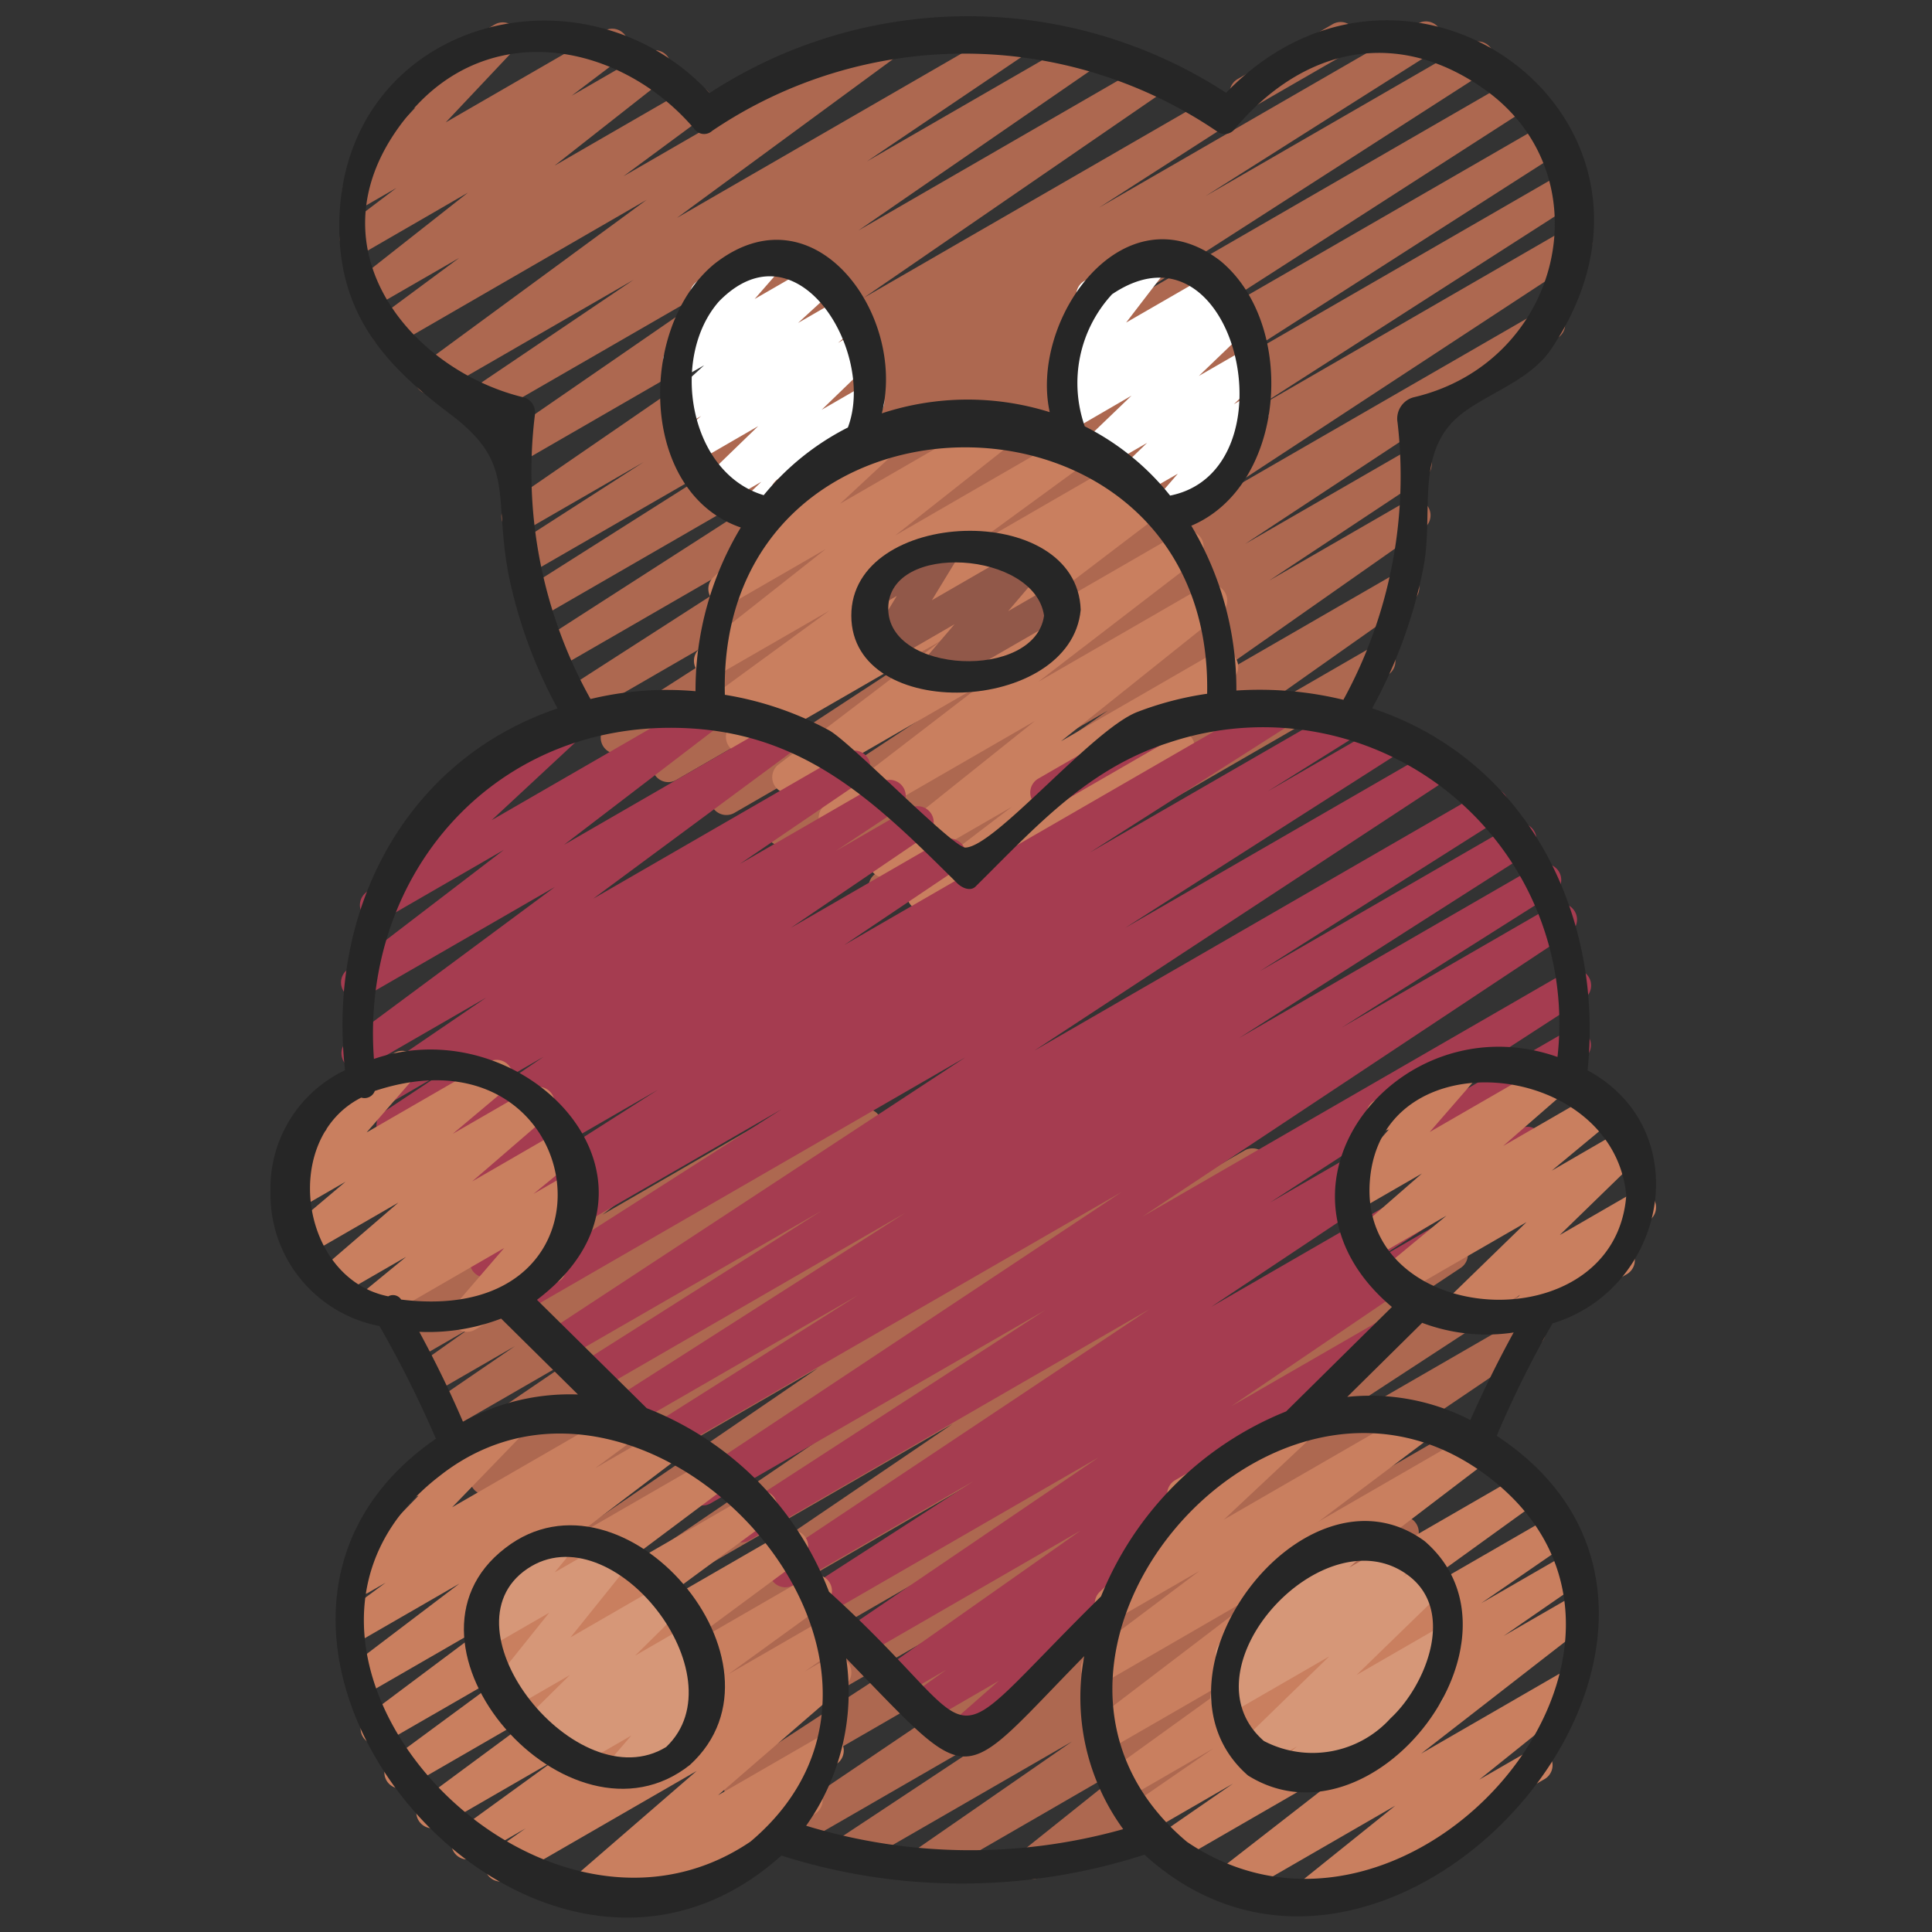 <svg id="Icons" height="512" viewBox="0 0 60 60" width="512" xmlns="http://www.w3.org/2000/svg"><rect x="0" y="0" width="60" height="60" fill="#333333" stroke="none"/><path d="m38.687 3.387a.5.5 0 0 1 -.25-.933l2.931-1.692a.5.5 0 1 1 .5.865l-2.931 1.692a.5.5 0 0 1 -.25.068z" fill="#ad6850"/><path d="m29.1 28.966a.5.5 0 0 1 -.288-.908l5.492-3.875-6.589 3.8a.5.5 0 0 1 -.537-.841l7.227-5.075-8.5 4.907a.5.5 0 0 1 -.526-.85l4.8-3.185-5.657 3.266a.5.5 0 0 1 -.525-.85l9.723-6.409-10.914 6.3a.5.5 0 0 1 -.524-.851l11.718-7.675-13.01 7.51a.5.5 0 0 1 -.519-.853l10.092-6.477-11.163 6.446a.5.5 0 0 1 -.519-.854l10.963-7.025-11.771 6.8a.5.5 0 0 1 -.52-.854l11.993-7.716-12.211 7.05a.5.5 0 0 1 -.521-.853l11.232-7.222-11.257 6.5a.5.5 0 0 1 -.678-.174.5.5 0 0 1 .16-.681l7.1-4.5-6.885 3.973a.5.5 0 0 1 -.52-.853l4.024-2.587-3.671 2.119a.5.5 0 0 1 -.533-.845l9.4-6.465-8.864 5.117a.5.5 0 0 1 -.534-.844l7.5-5.171-8.2 4.731a.5.5 0 0 1 -.53-.846l5.116-3.455-6.048 3.492a.5.5 0 0 1 -.546-.836l7-5.14-7.805 4.513a.5.5 0 0 1 -.547-.834l2.533-1.877-2.6 1.5a.5.5 0 0 1 -.558-.826l3.429-2.7-3.232 1.869a.5.5 0 0 1 -.552-.831l1.563-1.184-.934.539a.5.5 0 0 1 -.613-.776l2.136-2.258a.5.5 0 0 1 -.473-.88l2.936-1.7a.5.5 0 0 1 .614.776l-2.133 2.262 4.925-2.845a.5.5 0 0 1 .551.831l-1.569 1.188 2.34-1.35a.5.5 0 0 1 .558.826l-3.426 2.694 4.125-2.381a.5.5 0 0 1 .552.837l-2.538 1.874 8.115-4.685a.5.5 0 0 1 .545.836l-7 5.142 10.484-6.054a.5.5 0 0 1 .529.847l-5.11 3.451 6.7-3.867a.5.5 0 0 1 .534.844l-7.5 5.17 9.041-5.221a.5.5 0 0 1 .533.844l-9.408 6.468 10.8-6.234a.5.5 0 0 1 .521.853l-4.014 2.58 9.891-5.711a.5.5 0 0 1 .518.856l-7.106 4.5 8.212-4.741a.5.5 0 0 1 .521.853l-11.23 7.22 12.111-6.991a.5.5 0 0 1 .52.853l-11.993 7.713 12.463-7.192a.5.5 0 0 1 .52.853l-10.959 7.021 10.992-6.344a.5.5 0 0 1 .519.853l-10.111 6.488 9.694-5.6a.5.5 0 0 1 .525.851l-11.7 7.673 10.347-5.97a.5.5 0 0 1 .526.849l-9.724 6.41 5.031-2.9a.5.5 0 0 1 .527.85l-4.811 3.189 4.271-2.465a.5.5 0 0 1 .537.841l-7.223 5.067 6.332-3.656a.5.5 0 0 1 .538.841l-5.488 3.873 4.186-2.417a.5.5 0 1 1 .5.865l-13.714 7.92a.493.493 0 0 1 -.254.066z" fill="#ad6850"/><path d="m23.4 16.39a.5.5 0 0 1 -.346-.861l.589-.566-1.148.662a.5.5 0 0 1 -.6-.792l1.652-1.6-1.9 1.1a.5.5 0 0 1 -.572-.814l.7-.6-.443.256a.5.5 0 0 1 -.588-.8l1.124-1.031-.53.3a.5.5 0 0 1 -.627-.76l1.089-1.239a.5.5 0 0 1 -.126-.917l1.935-1.119a.5.5 0 0 1 .627.761l-.8.916 1.883-1.086a.5.5 0 0 1 .588.8l-1.123 1.03 1.369-.79a.5.5 0 0 1 .573.815l-.7.594.547-.315a.5.5 0 0 1 .6.792l-1.655 1.6 1.187-.685a.5.5 0 0 1 .6.793l-1.743 1.666a.463.463 0 0 1 .072.1.5.5 0 0 1 -.183.682l-1.8 1.041a.49.49 0 0 1 -.251.067z" fill="#fff"/><path d="m36.191 16.422a.5.5 0 0 1 -.378-.827l.766-.884-1.3.748a.5.5 0 0 1 -.6-.792l.946-.914-1.464.845a.5.5 0 0 1 -.6-.793l1.578-1.517-1.777 1.032a.5.5 0 0 1 -.57-.816l.37-.309a.5.5 0 0 1 -.514-.791l1.343-1.748a.5.5 0 0 1 -.5-.246.5.5 0 0 1 .183-.682l1.935-1.119a.5.5 0 0 1 .647.738l-1.283 1.671 2.648-1.528a.5.5 0 0 1 .57.817l-.279.233.3-.175a.5.5 0 0 1 .6.793l-1.58 1.517 1.433-.826a.5.5 0 0 1 .6.792l-.946.913.339-.2a.5.5 0 0 1 .628.76l-1.076 1.242a.5.5 0 0 1 .11.914l-1.879 1.084a.49.49 0 0 1 -.25.068z" fill="#fff"/><path d="m29.59 29.1a.5.5 0 0 1 -.3-.9l1.042-.8-1.419.82a.5.5 0 0 1 -.553-.83l3.062-2.332-3.692 2.13a.5.5 0 0 1 -.563-.823l4.974-3.976-5.967 3.444a.5.5 0 0 1 -.555-.829l4.946-3.8-5.836 3.369a.5.5 0 0 1 -.553-.83l5.06-3.852-5.944 3.431a.5.5 0 0 1 -.53-.847l.47-.318-.769.443a.5.5 0 0 1 -.545-.835l3.836-2.8-3.454 1.991a.5.5 0 0 1 -.56-.825l3.9-3.077-2.89 1.668a.5.5 0 0 1 -.59-.8l2.292-2.129a.537.537 0 0 1 -.45-.25.5.5 0 0 1 .182-.683l3.416-1.968a.5.5 0 0 1 .589.8l-2.1 1.952 5.058-2.921a.5.5 0 0 1 .56.825l-3.9 3.078 5.509-3.181a.5.5 0 0 1 .545.836l-3.836 2.8 4.716-2.723a.5.5 0 0 1 .531.847l-.476.322.745-.429a.5.5 0 0 1 .553.83l-5.059 3.85 5.6-3.232a.5.5 0 0 1 .554.829l-4.946 3.8 5.12-2.955a.5.5 0 0 1 .563.823l-4.974 3.977 4.756-2.746a.5.5 0 0 1 .553.83l-3.061 2.333 1.155-.666a.5.5 0 0 1 .555.829l-4.355 3.353a.5.5 0 0 1 -.207.636l-2.508 1.447a.493.493 0 0 1 -.25.064z" fill="#c97f5f"/><path d="m29.04 21.363a.5.5 0 0 1 -.381-.824l.986-1.154-1.9 1.1a.5.5 0 0 1 -.677-.692l.783-1.286-.359.207a.5.5 0 0 1 -.5-.865l2.054-1.186a.5.5 0 0 1 .677.693l-.783 1.285 2.722-1.572a.5.5 0 0 1 .631.757l-.985 1.155 1.356-.783a.5.5 0 0 1 .5.866l-3.874 2.236a.489.489 0 0 1 -.25.063z" fill="#915849"/><path d="m28.642 58.415a.5.5 0 0 1 -.286-.911l4.938-3.42-6.8 3.923a.5.5 0 0 1 -.526-.85l6.034-3.993-7.453 4.3a.5.5 0 0 1 -.531-.847l11.537-7.8-12.32 7.117a.5.5 0 0 1 -.523-.852l8.49-5.545-8.973 5.18a.5.5 0 0 1 -.526-.85l9.672-6.414-10.256 5.92a.5.5 0 0 1 -.528-.848l9.946-6.666-10.58 6.109a.5.5 0 0 1 -.531-.846l10.157-6.9-10.853 6.261a.5.5 0 0 1 -.531-.845l9.207-6.263-9.85 5.688a.5.5 0 0 1 -.533-.846l8.386-5.735-9 5.2a.5.5 0 0 1 -.533-.845l7.224-4.957-7.769 4.484a.5.5 0 0 1 -.521-.852l.675-.438-.826.477a.5.5 0 0 1 -.531-.846l3.959-2.69-4.044 2.334a.5.5 0 0 1 -.533-.845l2.484-1.7-2.478 1.43a.5.5 0 0 1 -.539-.84l1.581-1.121-1.585.915a.5.5 0 0 1 -.558-.828l.428-.333-.3.175a.5.5 0 0 1 -.5-.865l6.538-3.774a.5.5 0 0 1 .558.827l-.429.334 4.643-2.68a.5.5 0 0 1 .539.841l-1.582 1.115 4.332-2.5a.5.5 0 0 1 .533.845l-2.488 1.706 4.7-2.715a.5.5 0 0 1 .531.846l-3.96 2.691 5.985-3.455a.5.5 0 0 1 .522.853l-.665.429 1.913-1.1a.5.5 0 0 1 .533.844l-7.214 4.946 9.23-5.328a.5.5 0 0 1 .532.845l-8.387 5.737 10.253-5.92a.5.5 0 0 1 .531.845l-9.21 6.264 10.9-6.293a.5.5 0 0 1 .531.846l-10.159 6.9 11.747-6.774a.5.5 0 0 1 .528.847l-9.948 6.666 11.243-6.491a.5.5 0 0 1 .527.85l-9.668 6.416 10.763-6.214a.5.5 0 0 1 .524.852l-8.494 5.547 8.779-5.068a.5.5 0 0 1 .53.847l-11.531 7.8 9.439-5.45a.5.5 0 0 1 .527.85l-6.038 4 3.132-1.808a.5.5 0 0 1 .536.843l-4.938 3.42 1.683-.97a.5.5 0 0 1 .561.823l-3.54 2.82a.5.5 0 0 1 .447.893l-5.725 3.305a.5.5 0 0 1 -.562-.823l3.525-2.818-6.4 3.7a.5.5 0 0 1 -.258.066z" fill="#ad6850"/><path d="m32.494 25.113a.5.5 0 0 1 -.25-.932l3.691-2.131a.5.5 0 0 1 .5.865l-3.691 2.131a.494.494 0 0 1 -.25.067z" fill="#a53c50"/><path d="m29.794 54.443a.5.5 0 0 1 -.33-.876l1.556-1.367-2.12 1.228a.5.5 0 0 1 -.54-.84l1.027-.73-1.311.756a.5.5 0 0 1 -.538-.842l6.025-4.241-6.711 3.875a.5.5 0 0 1 -.532-.846l7.8-5.3-8.515 4.915a.5.5 0 0 1 -.521-.853l5.145-3.321-5.583 3.224a.5.5 0 0 1 -.528-.849l11.582-7.718-12.45 7.19a.5.5 0 0 1 -.522-.848l9.733-6.313-10.391 6a.5.5 0 0 1 -.526-.85l13.283-8.814-14.227 8.206a.5.5 0 0 1 -.518-.856l6.568-4.151-7.017 4.05a.5.5 0 0 1 -.52-.854l9-5.75-9.568 5.532a.5.5 0 0 1 -.518-.855l7.491-4.745-7.979 4.6a.5.5 0 0 1 -.524-.85l12.96-8.51-13.829 7.986a.5.5 0 0 1 -.52-.853l8.639-5.519-8.946 5.164a.5.5 0 0 1 -.514-.856l2.831-1.772-2.947 1.7a.5.5 0 0 1 -.518-.854l6.263-3.993-6.493 3.748a.5.5 0 0 1 -.528-.848l3.567-2.4-3.766 2.173a.5.5 0 0 1 -.531-.846l4.2-2.852-4.441 2.564a.5.5 0 0 1 -.526-.85l1.95-1.293-2.066 1.2a.5.5 0 0 1 -.531-.845l3.831-2.613-3.749 2.165a.5.5 0 0 1 -.548-.834l6.43-4.767-5.892 3.4a.5.5 0 0 1 -.554-.83l4.859-3.72-3.715 2.146a.5.5 0 0 1 -.591-.8l2.851-2.641a.5.5 0 0 1 -.4-.908l3.7-2.136a.5.5 0 0 1 .591.8l-2.813 2.615 6.555-3.785a.5.5 0 0 1 .554.83l-4.86 3.719 6.794-3.921a.5.5 0 0 1 .548.834l-6.438 4.762 7.861-4.538a.5.5 0 0 1 .531.846l-3.836 2.612 4.4-2.543a.5.5 0 0 1 .526.85l-1.946 1.29 2.273-1.313a.5.5 0 0 1 .532.847l-4.206 2.856 4.694-2.71a.5.5 0 0 1 .528.848l-3.561 2.393 13.385-7.729a.5.5 0 0 1 .519.855l-6.273 4 7.82-4.514a.5.5 0 0 1 .514.856l-2.816 1.762 3.691-2.131a.5.5 0 0 1 .52.854l-8.637 5.517 9.616-5.551a.5.5 0 0 1 .525.85l-12.959 8.511 13.966-8.063a.5.5 0 0 1 .517.856l-7.481 4.739 7.847-4.53a.5.5 0 0 1 .519.854l-9.009 5.753 9.245-5.337a.5.5 0 0 1 .517.856l-6.566 4.15 6.547-3.779a.5.5 0 0 1 .526.85l-13.28 8.812 13.192-7.616a.5.5 0 0 1 .523.852l-9.743 6.32 9.226-5.326a.5.5 0 0 1 .527.848l-11.58 7.718 9.576-5.528a.5.5 0 0 1 .522.852l-5.146 3.321 2.941-1.7a.5.5 0 0 1 .531.847l-7.8 5.294 4.46-2.571a.5.5 0 0 1 .538.841l-6.032 4.247.833-.481a.5.5 0 0 1 .54.84l-3.171 2.253a.485.485 0 0 1 .158.142.5.5 0 0 1 -.076.667l-3.77 3.308a.5.5 0 0 1 -.216.614l-1.46.843a.491.491 0 0 1 -.25.069z" fill="#a53c50"/><path d="m19.756 59.458a.5.5 0 0 1 -.306-.895l.057-.044-1.273.734a.5.5 0 0 1 -.577-.811l3.977-3.442-5.822 3.361a.5.5 0 0 1 -.539-.842l1.051-.738-1.558.9a.5.5 0 0 1 -.543-.838l3.014-2.186-3.56 2.056a.5.5 0 0 1 -.547-.835l4.07-3.008-4.515 2.608a.5.5 0 0 1 -.547-.835l3.975-2.929-4.164 2.4a.5.5 0 0 1 -.55-.833l3.98-2.979-3.927 2.266a.5.5 0 0 1 -.553-.831l3.368-2.556-2.982 1.72a.5.5 0 0 1 -.547-.835l1.239-.915-.533.308a.5.5 0 0 1 -.609-.78l2.165-2.231a.5.5 0 0 1 -.447-.892l3.032-1.75a.5.5 0 0 1 .609.78l-2.152 2.224 5.141-2.968a.5.5 0 0 1 .546.835l-1.245.919 2.15-1.241a.5.5 0 0 1 .553.832l-3.368 2.556 4.322-2.494a.5.5 0 0 1 .549.833l-3.975 2.977 4.679-2.7a.5.5 0 0 1 .546.835l-3.974 2.926 4.388-2.533a.5.5 0 0 1 .546.835l-4.075 3.014 4.263-2.461a.5.5 0 0 1 .543.838l-3.01 2.181 2.9-1.674a.5.5 0 0 1 .538.842l-1.059.743.694-.4a.5.5 0 0 1 .577.81l-3.971 3.438 3.156-1.822a.5.5 0 0 1 .556.828l-.852.658a.5.5 0 0 1 .139.92l-5.29 3.054a.491.491 0 0 1 -.253.067z" fill="#c97f5f"/><path d="m19.285 55.538a.5.5 0 0 1 -.38-.825l.7-.813-1.793 1.036a.5.5 0 0 1 -.582-.807l.365-.324-.74.426a.5.5 0 0 1 -.6-.788l1.441-1.422-1.771 1.022a.5.5 0 0 1 -.641-.745l1.772-2.214-1.709.986a.5.5 0 0 1 -.637-.75l.689-.839a.5.5 0 0 1 -.14-.919l1.781-1.029a.5.5 0 0 1 .637.75l-.45.548 1.628-.939a.5.5 0 0 1 .64.745l-1.777 2.213 2.847-1.644a.5.5 0 0 1 .6.788l-1.442 1.424 1.614-.932a.5.5 0 0 1 .582.807l-.364.324.074-.043a.5.5 0 0 1 .63.758l-.723.844a.5.5 0 0 1 .393.912l-2.4 1.383a.489.489 0 0 1 -.244.067z" fill="#d69778"/><path d="m40.532 59.466a.5.5 0 0 1 -.312-.89l3.112-2.5-4.99 2.881a.5.5 0 0 1 -.557-.827l5.126-3.987-6.424 3.709a.5.5 0 0 1 -.534-.844l2.339-1.616-2.676 1.545a.5.5 0 0 1 -.533-.845l2.6-1.793-2.729 1.575a.5.5 0 0 1 -.543-.838l4.764-3.436-4.741 2.736a.5.5 0 0 1 -.553-.83l5.507-4.2-5.075 2.934a.5.5 0 0 1 -.55-.832l3.486-2.621-2.491 1.438a.5.5 0 0 1 -.592-.8l2.707-2.541a.5.5 0 0 1 -.377-.916l3.569-2.061a.5.5 0 0 1 .592.8l-2.65 2.487 5.881-3.394a.5.5 0 0 1 .667.157.5.5 0 0 1 -.117.675l-3.485 2.62 4.716-2.722a.5.5 0 0 1 .553.83l-5.509 4.2 6.477-3.74a.5.5 0 0 1 .543.838l-4.761 3.437 5.088-2.937a.5.5 0 0 1 .533.845l-2.593 1.786 2.5-1.441a.5.5 0 0 1 .534.843l-2.336 1.614 2.011-1.16a.5.5 0 0 1 .557.827l-5.132 3.988 4.355-2.515a.5.5 0 0 1 .564.823l-3.113 2.5 1.508-.87a.5.5 0 1 1 .5.865l-7.166 4.137a.493.493 0 0 1 -.25.066z" fill="#c97f5f"/><path d="m40.142 55.515a.5.5 0 0 1 -.324-.882l.467-.4-1.139.658a.5.5 0 0 1 -.6-.792l2.733-2.657-2.93 1.692a.5.5 0 0 1 -.563-.824l.565-.451a.5.5 0 0 1 -.439-.857l1.146-1.056a.489.489 0 0 1 -.194-.189.5.5 0 0 1 .183-.683l2.609-1.507a.5.5 0 0 1 .589.8l-.343.316 1.532-.883a.5.5 0 0 1 .562.823l-.433.346.7-.4a.5.5 0 0 1 .6.791l-2.734 2.658 2.506-1.446a.5.5 0 0 1 .573.815l-.829.7a.5.5 0 0 1 .219.931l-4.2 2.425a.5.5 0 0 1 -.256.072z" fill="#d69778"/><path d="m47.174 41.422a.5.5 0 0 1 -.337-.869l.37-.338-1.754 1.012a.5.5 0 0 1 -.6-.791l2.554-2.482-3.871 2.234a.5.5 0 0 1 -.568-.817l1.954-1.618-2.249 1.3a.5.5 0 0 1 -.578-.81l2.065-1.8-1.875 1.082a.5.5 0 0 1 -.627-.761l1.48-1.693a.5.5 0 0 1 -.46-.886l2.565-1.482a.5.5 0 0 1 .627.762l-1.47 1.691 3.768-2.175a.5.5 0 0 1 .578.81l-2.066 1.8 2.893-1.67a.5.5 0 0 1 .569.817l-1.952 1.618 2.2-1.273a.5.5 0 0 1 .6.791l-2.552 2.482 2.251-1.3a.5.5 0 0 1 .586.8l-.873.8a.5.5 0 0 1 .12.915l-3.095 1.787a.49.49 0 0 1 -.253.064z" fill="#c97f5f"/><path d="m14.506 41.361a.5.5 0 0 1 -.379-.826l1.53-1.776-3.877 2.241a.5.5 0 0 1 -.567-.819l1.4-1.149-2.052 1.184a.5.5 0 0 1 -.576-.812l2.387-2.056-2.755 1.59a.5.5 0 0 1 -.571-.816l1.685-1.422-1.444.834a.5.5 0 0 1 -.627-.761l1.488-1.708a.5.5 0 0 1 -.469-.881l2.565-1.482a.5.5 0 0 1 .627.761l-1.486 1.706 3.789-2.188a.5.5 0 0 1 .571.816l-1.686 1.416 2.415-1.394a.5.5 0 0 1 .576.812l-2.386 2.059 2.736-1.581a.5.5 0 0 1 .568.82l-1.4 1.148 1.141-.658a.5.5 0 0 1 .629.759l-1.532 1.777.013-.007a.5.5 0 1 1 .5.865l-2.565 1.481a.489.489 0 0 1 -.248.067z" fill="#c97f5f"/><g fill="#262626"><path d="m33.562 18.939c-.112-3.424-7.133-3.175-7.124.184s6.822 3.059 7.124-.184zm-1.138.181c-.282 2.016-4.871 1.825-4.839-.243s4.553-1.759 4.839.243z"/><path d="m15.694 48.074c-3.912 2.99 1.992 9.714 5.736 6.734 3.437-3.146-2.07-9.569-5.736-6.734zm.685.644c2.63-1.772 6.638 3.328 4.309 5.537-2.752 1.685-7.054-3.687-4.309-5.537z"/><path d="m44.243 47.861c-3.743-2.741-8.972 4.239-5.486 7.278 3.905 2.441 9.013-4.239 5.486-7.278zm-1.063 5.507a3.264 3.264 0 0 1 -3.929.7c-2.587-2.254 1.883-7.121 4.5-5.13 1.472 1.119.512 3.431-.571 4.43z"/><path d="m8.4 37.026a4.163 4.163 0 0 0 3.385 4.155 34.663 34.663 0 0 1 1.753 3.5c-8.753 6.043 2.916 19.952 10.729 12.946a18.462 18.462 0 0 0 11.274-.028c7.736 7.021 19.929-7.085 10.941-13.009a32.382 32.382 0 0 1 1.732-3.49c3.535-1.067 4.523-6 1.09-7.86.5-4.815-1.85-9.64-6.691-11.243a15.118 15.118 0 0 0 1.6-4.409c.285-1.58-.171-3.173.774-4.343.724-.9 2.325-1.232 3.133-2.326 4.887-7.089-4.3-13.97-10.043-8.038a14.7 14.7 0 0 0 -16.041.008c-3.977-4.275-11.5-2.22-11.5 4.151 0 2.707 1.4 4.284 3.419 5.8 2.061 1.544 1.365 2.433 1.833 4.976a14.884 14.884 0 0 0 1.528 4.184c-4.727 1.6-7.162 6.261-6.6 11.236a4.063 4.063 0 0 0 -2.316 3.79zm4.621 4.335a6.32 6.32 0 0 0 2.542-.411q1.193 1.179 2.386 2.357a6.866 6.866 0 0 0 -3.57.849c-.409-.956-.864-1.883-1.357-2.795zm.669 4.447c6.41-4.984 16.342 5.71 9.618 11.384-6.779 4.599-16.581-6.086-9.617-11.384zm11.345 10.892a7.172 7.172 0 0 0 1.244-5.2c4.047 4.161 3.406 3.989 7.393-.068a6.947 6.947 0 0 0 1.21 5.374 17.52 17.52 0 0 1 -9.847-.106zm11.827.5c-6.664-5.6 2.5-16.424 9.276-11.4 7.032 5.206-2.346 16.1-9.276 11.4zm8.8-13.1a6.787 6.787 0 0 0 -3.822-.718l2.327-2.3a5.666 5.666 0 0 0 2.84.3q-.73 1.333-1.343 2.718zm4.842-6.961c-.363 4.6-8.3 4.13-7.963-.449.331-4.522 7.587-3.79 7.965.45zm-33.893-24.248a.5.5 0 0 0 -.3-.539c-3.625-.844-6.917-4.852-3.6-8.821 2.52-3.017 6.606-2.179 8.857.478a.369.369 0 0 0 .55.054 13.97 13.97 0 0 1 15.7.033.391.391 0 0 0 .547-.117c2.163-2.552 5.056-3.1 7.724-1.214 3.788 2.671 2.433 8.5-2.194 9.575a.686.686 0 0 0 -.493.779 14.467 14.467 0 0 1 -1.682 8.614 11 11 0 0 0 -3.323-.288 9.919 9.919 0 0 0 -1.4-5.118c2.954-1.248 3.3-6.254.9-8.228-2.997-2.291-5.933 1.811-5.297 4.701a8.522 8.522 0 0 0 -5.215.037c.788-3.053-2.114-7.088-5.213-4.63-2.369 1.97-2.331 7.09.834 8.175a9.817 9.817 0 0 0 -1.406 5.084 10.06 10.06 0 0 0 -3.261.243 14.48 14.48 0 0 1 -1.728-8.818zm5.9 8.687c-.26-10.253 15.168-10.23 14.978-.033a10.056 10.056 0 0 0 -2.176.569c-1.4.551-4.405 4.179-5.33 4.208-.379.012-3.566-3.273-4.233-3.64a10.214 10.214 0 0 0 -3.235-1.104zm3.817-8.3a8.1 8.1 0 0 0 -2.61 2.1c-2.332-.694-2.919-4.283-1.388-6.019 2.432-2.488 4.885 1.58 4.002 3.916zm8.2-4.134c3.858-2.621 5.7 5.467 1.811 6.247a7.95 7.95 0 0 0 -2.651-2.151 4.068 4.068 0 0 1 .846-4.099zm-13.048 13.479c3.655.228 5.839 2.419 8.249 4.808.134.134.4.267.569.1 1.831-1.807 3.452-3.653 6.006-4.469a9.2 9.2 0 0 1 12.065 9.763c-4.934-1.738-9.544 4.055-5.142 7.764l-3.285 3.244a10.369 10.369 0 0 0 -5.749 5.745c-5.383 5.3-3.207 4.6-8.448-.146a9.929 9.929 0 0 0 -5.661-5.7l-3.408-3.365c4.792-3.632-.338-9.1-5.063-7.481-.43-5.786 3.837-10.639 9.867-10.263zm-10.261 11.464a.34.34 0 0 0 .421-.207c6.683-2.208 8.1 7.38.818 6.479a.3.3 0 0 0 -.4-.1c-2.745-.55-3.358-4.894-.839-6.172z"/></g></svg>